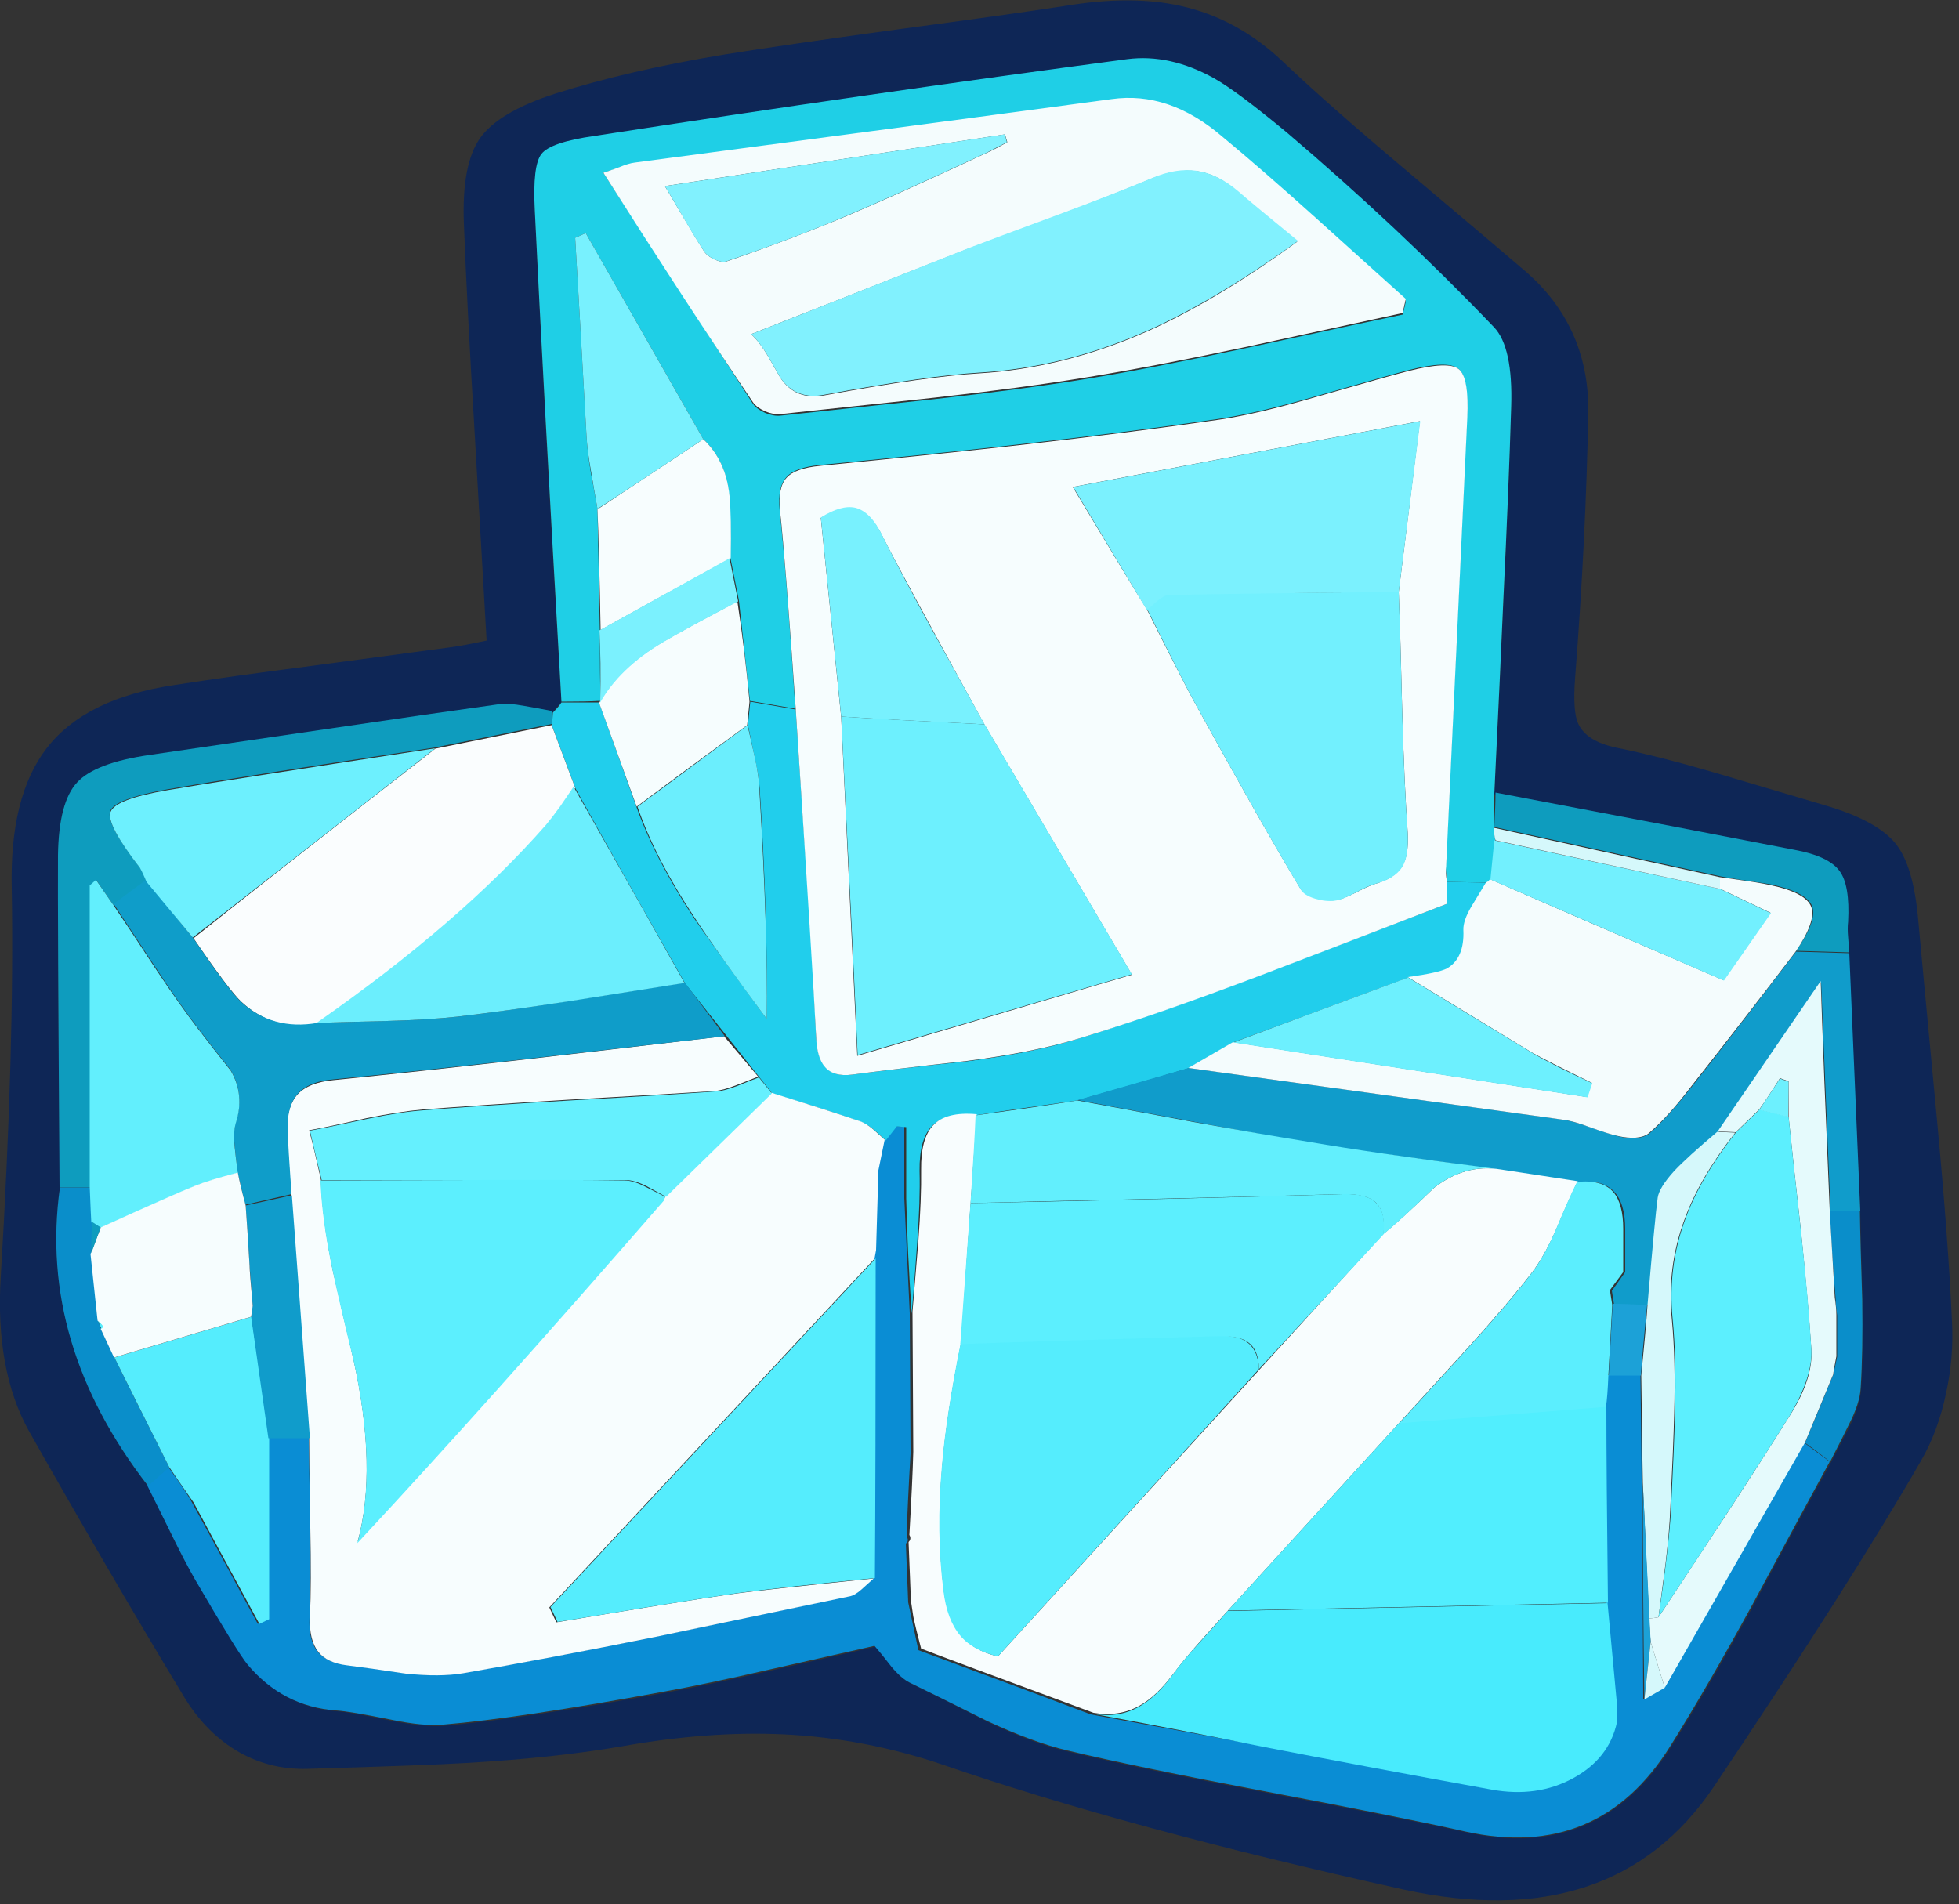 <svg xmlns="http://www.w3.org/2000/svg" xmlns:xlink="http://www.w3.org/1999/xlink" width="250" height="243" preserveAspectRatio="none"><rect width="100%" height="100%" fill="#333333" stroke="none"/><defs><path id="a" fill="#0E2656" d="M194.7 34.65q-2.25-1.95-15.65-13.25-9.55-8.05-15.35-13.55T150.65.75q-6.25-1.4-14.7 0-6.4 1-21.75 3.05-13.95 1.9-21.7 3.15-12.15 2-21.65 5-7.25 2.35-9.6 5.7t-2.05 10.9q.4 10.5 1.35 26.3.5 8.85 1.55 26.9-3.25.7-4.9.9L39.65 85q-10.5 1.35-17.55 2.45-11.25 1.7-16.15 8.05-4.75 6.15-4.45 17.95.35 20.35-1.4 49.4-.75 12 3.6 19.8 10.35 18.3 19.6 33.6 2.7 4.6 6.75 7.1 4.2 2.55 9.25 2.4 15.3-.45 20.2-.75 11.35-.65 20-2.15 11-1.95 20.55-1.5 10.35.5 20.35 3.9 23.5 8.1 58.7 15.9 26.8 5.85 39.6-13.1 17.7-26.4 26.5-41.7 2.15-3.75 3.15-8.55 1-4.6.75-9.15-.45-10.15-1.9-25.6-2.2-23.3-2.4-25.6-.6-6.95-2.9-9.8-2.4-2.95-9.1-4.9-8.75-2.6-13.15-3.9-7.8-2.3-13.25-3.4-3.95-.8-5-3.1-.7-1.55-.4-5.7 1.4-17.95 1.7-34.3 0-10.75-8-17.7m-30.55-17.7q14.4 12.35 26.5 24.9 2.45 2.55 2.2 10.2-.4 13.8-2.15 49.3 24.35 4.6 38.15 7.3 4.35.9 5.75 2.75 1.35 1.85 1.1 6.45l1.7 36.8q.05 3.75.3 11.3.1 6.7-.2 11.3-.1 1.95-1.45 4.75l-2.4 4.65q-3.4 6.1-9.95 18.35-5.95 10.85-10.45 17.95-9.25 14.65-26.1 10.9-7.65-1.7-25.45-5.05-16.35-3.1-25.35-5.25-4.4-1-10.2-3.75-6.6-3.35-9.9-4.95-1.15-.55-2.4-2.05-1.35-1.8-2.1-2.65-8.9 2.05-13.35 3.05-7.9 1.8-13.55 2.85-18.15 3.3-28.1 4.2-2.55.2-6.85-.65-5.25-1.1-6.85-1.2-6.8-.5-11.3-5.9-1.15-1.3-6.7-10.75-1.45-2.4-3.2-5.95-1.9-4.05-2.9-6.05-14.1-18.25-11.3-38.2-.3-28.3-.2-42.3 0-6.75 2.4-9.3 2.35-2.5 9.3-3.5 14.8-2.1 44.4-6.4 1.3-.2 3.45.25 1.2.2 3.55.65.3-.5 1.1-1.3-2-33.45-3.4-62.7-.3-5.7.85-7.15t6.75-2.35q40.55-6.3 68-9.8 5.5-.75 11.15 2.4 3.25 1.8 9.15 6.9"/><path id="b" fill="#1FCFE6" d="M179.7 47.25q5.05-1.3 6.4-.2 1.35 1.05 1.1 6.2l-2.7 57.3q0 .6.2 2l5.1.1q.35-.15.5-.4l.5-5q0-.6-.2-1.6l.1-4.4q.8-16.45 1.15-24.7.7-14.45 1-24.6.25-7.65-2.2-10.2-12.2-12.75-26.5-24.9-6.35-5.25-9.2-6.85-5.65-3.15-11.1-2.45-32.7 4.35-68 9.8-5.6.8-6.75 2.3-1.15 1.45-.85 7.2 1 20.9 3.4 62.7 3.25 0 4.9-.1l.1.1q-.1-3.1-.1-9.2l-.3-15.4q-.55-3.1-.85-4.65-.45-2.75-.55-4.65-.95-16.9-1.45-25.3l1.35-.6 15 26.3q2.9 2.7 3.3 7.25.25 2.6.15 7.85l1.1 5.5 1.4 12.8 5.8 1q-1.1-16.9-2-25.3-.3-3.05.9-4.3 1.1-1.2 4.2-1.5 17.25-1.7 25.55-2.65 14.2-1.6 25.45-3.25 4.75-.7 12.05-2.8 10.45-3 12.05-3.4M167.8 27.9l11.6 10.45q0 .3-.4 1.8-1.55.3-20.1 4.3-12.2 2.6-20.2 3.9-8.3 1.35-19.55 2.6-13.05 1.4-19.55 2.1-.85.1-1.95-.35-1.1-.5-1.55-1.15-12.6-19.5-19.1-29.5.7-.2 2-.65 1.15-.4 2-.45 56.4-7.5 60.85-8.1 7.25-.9 14.15 4.8 4.8 3.95 11.8 10.25"/><path id="c" fill="#0A8DD4" d="m233.5 186.55-3.3-2.45q-6 10.4-17.85 31.3l-2.65 1.5q-.1-23.15-.2-27.7-.15-13.6-.15-13.7h-4.15q-.1.55-.35 4 0 12.55.15 25l1.2 12.9v2.3q-1 4.65-5.55 7.15-4.6 2.5-10.45 1.45-10-1.8-29.8-5.6l-21.2-3.9q-4.6-1.75-22-8.2l-1.3-6.1-.3-7.5q.45-.35.1-.9.1-3.7.5-10.6l-.1-17.9-.7-14.7v-9.1l-1.2-.1-1.4 1.8-.8 3.9-.3 10.2-.2 1.1v40.7q-.55.4-1.55 1.4-.95.8-1.65.9-16.3 3.45-24.5 5.15-14.15 2.85-24.7 4.65-3 .5-7.35.05-5-.75-7.45-1.05-2.6-.3-3.8-1.75-1.15-1.5-1-4.35.2-4.75.1-11.45-.15-7.65-.2-11.45h-5.3v23.1l-1.2.65q-7.4-13.7-8.4-15.5-.55-1-1.45-2.3l-1.55-2.2-2.7 2.35q1 2 3 6.05 1.75 3.6 3.1 5.95 5.45 9.35 6.7 10.85 4.5 5.35 11.3 5.85 1.7.1 6.9 1.15 4.25.9 6.8.65 9.6-.8 28.1-4.2 5.3-.95 13.6-2.85 10.8-2.45 13.3-3 .75.85 2.15 2.65 1.25 1.5 2.35 2.05 3.3 1.6 9.9 4.9 5.8 2.7 10.2 3.75 8.8 2.1 25.4 5.25 17.45 3.3 25.4 5.1 17 3.75 26.15-10.9 4.55-7.25 10.45-18 6.6-12.25 9.9-18.3"/><path id="d" fill="#21CEEC" d="M179.75 124.75q3.95-.55 5-1.1 2.25-1.3 2.1-4.9-.05-1.2 1.05-3.05.6-1 1.85-3.05l-5.1-.1v2.8q-15.8 6.05-23.55 9-13.9 5.25-23.45 8.2-5.7 1.8-14.25 2.9-9.8 1.05-14.65 1.7-2.25.3-3.4-.95-1.05-1.15-1.2-3.85-.35-8.55-1.2-20.9-.95-13.95-1.4-20.9l-5.8-1-.3 3 .85 4.05q.55 2.45.65 4.05 1.05 16.6.9 29.4-8-10.95-9.3-12.9-4.95-7.5-7.3-14.1l-4.8-13.4h-4.8q-.3.5-1.1 1.3l-.1 1.7 3 8q4.6 8.3 14 24.9l11.1 14q8.85 2.7 11.5 3.7.65.25 1.55 1 .5.45 1.45 1.3l1.4-1.8 1.2.1v9.1q.15 6.85.7 14.7.5-6.05.7-9.1.4-5.35.3-9.1-.05-4.05 1.55-5.7 1.65-1.75 5.55-1.4 3.7-.6 13-1.9 6.1-1.7 14.2-4.1l5.7-3.3z"/><path id="e" fill="#109CCB" d="m219.3 144.55 13.1-19.2 1.2 29.2h3.8l-1.4-32.9-6.8-.2q-8.85 11.6-13.35 17.3-3.2 4.05-5.35 5.9-.6.5-1.8.6-1.05.05-2.05-.2-1.1-.25-3.6-1.15-2.25-.8-3.55-1-31.9-4.4-47.8-6.6-9.5 2.75-14.2 4.1 9.95 1.85 29.8 5.55 3.5.55 24.4 3.4l9.8 1.5q5.9-.65 5.9 6v5.5l-1.7 2.4.3 1.85h4.4q1-11.6 1.3-13.7.15-1.5 2.1-3.35.65-.7 5.5-5"/><path id="f" fill="#0E9CBE" d="M70.5 90.75q-2.35-.45-3.55-.65-2.1-.4-3.45-.2-8.3 1.15-22.2 3.2-16.65 2.45-22.2 3.25-6.95 1-9.25 3.5-2.35 2.5-2.45 9.3-.05 7.05.2 42.4h3.9v-38.5l.8-.7 2.2 3.2 4.2-3.1-.4-.95q-.25-.55-.5-.85-4.3-5.55-3.75-7.1.55-1.6 7.25-2.8 9.5-1.65 34.2-5.35l14.9-3z"/><path id="g" fill="#0E9CBE" d="m236 121.55-.15-1.95q-.1-1.15 0-1.95.25-4.7-1.1-6.5-1.4-1.9-5.8-2.7-11.25-2.2-38.1-7.3 0 1.5-.15 4.4l28.9 6.3q2.1.4 6.3 1 4.65 1 5.35 2.8t-2.05 5.7z"/><path id="h" fill="#0A8ECA" d="M11.55 151.55h-3.9q-2.8 19.95 11.25 38.1l2.7-2.4q-4.7-9.3-7-14l-1.7-3.6q-.05-.25-.4-1.1l-.85-8.5q.1-1.4.1-4z"/><path id="i" fill="#0A8ECA" d="M233.5 154.55q.3 6 .75 11.1 0 .8.2 2.2v5.3l-.5 2.3-3.6 8.7q1.1.75 3.2 2.4 1.6-3.1 2.35-4.65 1.45-2.8 1.55-4.75.3-4.6.2-11.3-.25-7.55-.3-11.3z"/><path id="j" fill="#F6FDFE" d="M186.15 47.1q-1.3-1.05-6.4.25-2.2.55-11.95 3.35-7.4 2.15-12.15 2.85-11.3 1.65-25.5 3.25-8.4.95-25.5 2.65-3.15.3-4.25 1.5-1.15 1.2-.85 4.3.65 5.85 2 25.3 2.25 34.4 2.6 41.8.1 2.7 1.15 3.85 1.1 1.25 3.45.95 4.85-.65 14.65-1.75 8.5-1.1 14.25-2.85 9.75-2.95 23.45-8.15 7.75-2.95 23.55-9.05v-2.8q-.2-1.3-.1-1.95 2.65-56.35 2.7-57.25.25-5.2-1.1-6.25m-4.95 6.65q-.3 2.45-2.7 21.8.2 5.1.45 15.35.25 9.1.7 15.45.15 2.8-.75 4.25-1 1.55-3.55 2.25-.65.2-2.5 1.15-1.6.8-2.5.9-1.15.1-2.5-.35-1.45-.45-1.9-1.15-4.7-7.75-13.5-23.75-1.1-1.95-6.1-11.9-1.9-3-9.45-15.6zm-73.85 37.8-2.6-25.45q2.65-1.6 4.35-1.2 2 .45 3.55 3.6 2.3 4.55 13 24l18.8 31.9-35.05 10.35z"/><path id="k" fill="#F4FCFD" d="m179 39.95.4-1.8q-7.7-6.95-11.6-10.45-6.9-6.2-11.8-10.25-6.8-5.85-14.15-4.8-5.4.75-60.85 8.1-.8.1-2 .6-1.65.6-2 .7 10.5 16.55 19.1 29.3.45.65 1.55 1.15 1.1.45 1.95.35l19.65-2.1q11.2-1.25 19.45-2.6 8.35-1.35 20.2-3.85 6.75-1.45 20.1-4.35m-26.25-18.1q2.65.35 5.1 2.6 2.5 2.2 7.7 6.4-10.4 7.55-19.15 11.45-10.7 4.7-21.45 5.35-6.75.4-19.7 2.8-3.75.7-5.7-2.3-1.05-1.85-1.6-2.8-1.05-1.75-2.1-2.7 26.7-10.5 27.7-10.9 1.35-.5 11.7-4.35 7.05-2.65 11.6-4.55 3.25-1.35 5.9-1m-24.2-3.7q-1.6.9-2.5 1.3-11.6 5.4-17.5 7.9-7.6 3.2-15.8 6-.55.2-1.5-.2-.95-.45-1.35-1-.75-1.1-5.05-8.4l43.4-6.6z"/><path id="l" fill="#F4FCFD" d="M231.15 115.75q-.7-1.85-5.3-2.8-1.2-.3-6.35-1l-.05 1.45 6.5 3.1-6 8.6q-20-8.6-29.8-12.9-.3.4-.5.4-1.25 2.05-1.85 3.05-1.1 1.85-1.05 3.05.15 3.6-2.1 4.9-1.05.55-5 1.1 5.3 3.2 15.8 9.6 1.75 1 7.7 3.9l-.65 1.8-45.15-7-5.7 3.3q15.9 2.2 47.8 6.6 1.3.15 3.55 1 2.5.9 3.55 1.1 1.1.25 2.15.2 1.2-.1 1.75-.6 2.4-2.05 5.3-5.85 7.05-8.95 13.4-17.3 2.65-3.9 2-5.7"/><path id="m" fill="#F6FDFE" d="M95.65 89.55q-.6-6.6-1.55-12.8-6.5 3.4-9.65 5.25-5.5 3.3-7.95 7.65l-.1-.1 4.85 13.4q4.65-3.5 14.1-10.4z"/><path id="n" fill="#F7FDFE" d="M93.25 71.25q.1-5.35-.15-7.95-.45-4.55-3.35-7.25L76.25 65q.2 4.9.4 15.4 5.5-3.05 16.6-9.15"/><path id="o" fill="#78F1FE" d="m74.75 29.75-1.35.6q.5 8.4 1.45 25.3.1 1.9.6 4.65.25 1.55.8 4.65 4.5-2.9 13.5-8.9z"/><path id="p" fill="#72F0FE" d="m220 125.15 6-8.6q-.8-.4-6.5-3.1-.5-.1-28.8-6.2l-.5 5z"/><path id="q" fill="#7BF1FE" d="M84.55 82q3.15-1.85 9.65-5.25l-1.1-5.5-16.6 9.2q.2 3.75.1 9.2 2.45-4.35 7.95-7.65"/><path id="r" fill="#D5F8FB" d="M219.5 113.45v-1.5l-28.85-6.3q0 .95.2 1.6z"/><path id="s" fill="#F7FDFE" d="M67.55 135.15q-14.5 1.65-25 2.7-3.15.3-4.55 1.8t-1.35 4.5q0 1.4.5 8.4l2.3 31q0 1.5.15 11.45.15 7-.05 11.45-.1 2.85 1.05 4.35 1.15 1.45 3.75 1.75 2.45.3 7.45 1.05 4.35.45 7.3-.05 10.4-1.8 24.6-4.65 8.2-1.7 24.65-5.15.7-.1 1.6-.9 1.5-1.35 1.55-1.4-14.5 1.5-17.4 1.9-6.15.85-23.1 3.7l-.9-1.9 41.5-44.5.2-1.1.3-10.2.8-3.9q-.95-.85-1.45-1.3-.9-.75-1.55-1-3.8-1.3-11.5-3.7l-13.5 13.2-.15.4q-25.3 29-39.1 43.7 2.55-9.3-.55-23.3-1.8-7.6-2.65-11.4-1.35-6.6-1.5-11.5-.85-3.9-1.5-6.3 2.5-.45 7.35-1.55 4.25-.85 7.15-1.1 7-.55 18.6-1.25 14.1-.8 18.6-1.1 1.15-.1 2.8-.75.95-.35 2.8-1.1l-4.35-5.15q-16.55 1.95-24.85 2.9"/><path id="t" fill="#F8FDFE" d="M191.5 149.25q-4.5-.75-8.5 2.35-4.25 4.1-6.5 5.9l-49.15 53.9q-3.15-.75-4.75-2.7t-2.15-5.7q-.95-7.45-.2-15.95.55-6.55 2.4-15.65l2-29.2q-3.9-.35-5.55 1.4-1.6 1.65-1.55 5.7.05 3.65-.35 9.05-.25 3.05-.75 9.05l.1 17.9q-.1 3.7-.5 10.6.3.5-.1.9l.3 7.5.3 2q.3 1.45 1 4.1 3.05 1.2 22 8.2 3.25.55 5.85-.9 2.2-1.2 4.35-4.1 1.3-1.75 3.4-4.1 2.4-2.65 3.6-4l21.9-24q5.65-6.2 8.5-9.3 5.05-5.55 8.2-9.6 1.6-2 3.25-5.7 1.75-4.15 2.75-6.15z"/><path id="u" fill="#48EBFD" d="M139.65 218.75q13.505 2.512 20.85 4.05 13.1 2.55 29.85 5.6 5.8 1.05 10.4-1.45t5.6-7.15v-2.3q-1.1-11.8-1.2-12.9l-48.5 1q-.6.75-3.55 4-2.25 2.45-3.45 4.15-2.15 2.9-4.35 4.1-2.519 1.405-5.65.9"/><path id="v" fill="#51EEFE" d="m205 179.4-26.4 2.15-21.9 24 48.5-1q-.2-16.7-.2-25.15"/><path id="w" fill="#55EDFD" d="M82.7 205.1q7.15-1.15 11.55-1.8 5.8-.75 17.4-1.9.1-13.55.1-40.8l-41.5 44.5.9 1.9q2.55-.4 11.55-1.9"/><path id="x" fill="#E5FAFC" d="m232.35 125.2-13.15 19.2 2.3.1 3-2.9q.95-1.3 2.65-4l1.1.4v4.5q.5 4.95 1.6 14.8.9 8.8 1.3 14.8.3 3.85-2.8 8.65-3.25 5.2-8.25 12.85-2.8 4.25-8.45 12.8-.8.15-1.2.15.15 2.5.2 3l1.8 5.85 17.9-31.3 3.6-8.7q0-.25.4-2.3v-5.3q0-.8-.2-2.2l-.65-11.2q-.8-18.6-1.15-29.2"/><path id="y" fill="#55EDFD" d="M21.6 187.25q1 1.5 3.1 4.5 2.8 5.2 8.4 15.5l1.25-.6v-23.1l-2.25-15.5-17.5 5.2q2.3 4.65 7 14"/><path id="z" fill="#5BEEFE" d="M201.25 150.85q-1 2-2.75 6.2-1.6 3.65-3.25 5.7-3.1 4-8.15 9.55-2.85 3.15-8.55 9.35l26.4-2.1q.2-1.35.3-3.9l.5-9.1-.3-1.9 1.7-2.3v-5.5q0-3.2-1.25-4.7-1.45-1.65-4.65-1.3"/><path id="A" fill="#D5F8FB" d="m221.45 144.55-2.3-.1q-3.8 3.2-5.5 5-1.9 2.1-2.1 3.4-.35 2.55-1.3 13.7-.2 3-.8 9 .15 11.4.2 13.7l.8 17.3q.4 0 1.2-.15.6-4.55.9-6.85.5-4.15.6-6.9.4-8.1.5-12.2.2-7-.3-12.1-.65-6.65 1.65-12.8 1.95-5.3 6.45-11"/><path id="B" fill="#109CCB" d="M34.25 183.55h5.3l-2.3-31-5.9 1.3q.2 2.55.5 7.7l.4 5.1q-.1.3-.2 1.4z"/><path id="C" fill="#1CA1D7" d="M210.2 166.55q-2.85-.15-4.4-.15l-.5 9.15h4.1q.2-3 .8-9"/><path id="D" fill="#1CA1D7" d="m209.85 216.9.8-7.35-1-20.3q0 15.45.2 27.65"/><path id="E" fill="#D5F8FB" d="m209.85 216.9 2.6-1.5-1.8-5.85z"/><path id="F" fill="#FAFDFE" d="m70.4 92.55-14.85 3Q33.5 112.7 24.7 119.75q4.65 6.8 6.15 8.15 4.05 3.75 9.75 2.75 18.6-13.15 29.3-25.3.8-.9 1.85-2.35 1.1-1.65 1.65-2.45z"/><path id="G" fill="#0F9DC9" d="M42.6 137.75q10.25-1 25-2.65l24.9-2.85-5.1-6.85q-9.65 1.55-14.5 2.3-8.5 1.35-14.5 2.05-3.65.4-8.9.55-6 .15-9 .25-5.75 1-9.8-2.75-1.45-1.35-6.1-8.15-2.7-3.25-5.9-7.4l-4.2 3.1 5.3 8.05q3.15 4.8 5.5 7.85 1.35 1.8 4.1 5.25 1.85 3.15.7 6.65-.35 1.15-.15 3.1.1 1.1.35 3.3l1 4.2q2-.45 5.9-1.35-.4-5.55-.5-8.35-.05-3 1.35-4.5 1.4-1.55 4.55-1.8"/><path id="H" fill="#6BEEFD" d="M73.2 100.4q-.15.2-1.7 2.5-1.05 1.45-1.8 2.35-10.95 12.5-29.3 25.3 3-.1 9-.25 5.25-.15 8.95-.55 6-.7 14.5-2 4.8-.75 14.5-2.3-3.2-5.75-14.15-25.05"/><path id="I" fill="#62EFFD" d="M183 151.6q3.647-2.826 7.7-2.45-15.696-2.034-23.55-3.4-6.2-1-14.85-2.55-9.85-1.85-14.8-2.75-4.3.7-13 1.9-.15 3.7-.65 11.2 7.05-.2 23.75-.55 15.25-.35 23.75-.6 3-.05 4.2 1.05 1.3 1.2.95 4.1 2.25-1.8 6.5-5.95"/><path id="J" fill="#65F0FE" d="M72.65 140.45q-11.85.7-18.6 1.25-2.9.2-7.2 1.1-4.85 1.05-7.3 1.5.3 1.4 1.5 6.3h38.8q1.05 0 2.6.75.85.45 2.55 1.4l13.5-13.2-1.65-2.05q-.3.1-2.8 1.1-1.65.65-2.8.7-5.3.4-18.6 1.15"/><path id="K" fill="#6BEEFD" d="m96.3 96.55-.9-4-14.05 10.4q2.25 6.55 7.25 14.1 2.9 4.45 9.25 13 .15-11.3-.95-29.4-.05-1.7-.6-4.1"/><path id="L" fill="#6DF0FE" d="m202.6 140.05.6-1.8q-5.2-2.4-7.7-3.9-10.6-6.45-15.8-9.6-14.85 5.5-22.3 8.3z"/><path id="M" fill="#62EFFD" d="m14.5 115.55-2.25-3.25-.8.7v38.5q.15 3.75.2 4.5.3.25 1.2.7 8-3.6 12-5.3 1.75-.7 5.5-1.7-.3-2.2-.4-3.3-.2-1.95.15-3.1 1.15-3.55-.65-6.65-2.7-3.4-4.1-5.25-2.35-3.05-5.55-7.85-3.5-5.35-5.3-8"/><path id="N" fill="#6DF0FE" d="M21.35 100.85q-6.7 1.15-7.25 2.8-.55 1.55 3.75 7.1.35.6.85 1.8l5.9 7.1q20.65-16.1 30.95-24.15-28.75 4.4-34.2 5.35"/><path id="O" fill="#F6FDFE" d="M30.35 149.65q-3.65.95-5.5 1.7-2.5 1-12 5.3l-1.3 3.4.9 8.5q.55.55.6.7l-.2.35 1.7 3.65 17.5-5.2.2-1.4q-.4-4.45-.4-5.1-.3-5.1-.5-7.7-.75-2.8-1-4.2"/><path id="P" fill="#0E9CBE" d="m12.85 156.65-1.1-.7q-.1 1.4-.1 4z"/><path id="Q" fill="#55EDFD" d="m12.5 168.55.45 1.05q.2-.2.2-.35-.1-.15-.65-.7"/><path id="R" fill="#6DF0FE" d="M125.65 92.45q-12.1-.6-18.3-1 1.45 28.65 2.1 43.2l35-10.3z"/><path id="S" fill="#72F0FE" d="M178.95 91q-.25-10.3-.45-15.45l-29.35.2q-.65.05-1.45.75-.9.8-1.35 1.15 5.2 10.45 6.1 12 8.8 16 13.5 23.8.4.8 1.9 1.25 1.35.4 2.5.25.9-.1 2.5-.95 1.8-.95 2.5-1.15 2.6-.65 3.6-2.2.85-1.4.7-4.3-.45-6.25-.7-15.35"/><path id="T" fill="#7BF1FE" d="m178.5 75.55 2.75-21.8-44.3 8.4 9.4 15.7q.45-.35 1.4-1.2.85-.7 1.4-.7 4.9-.15 29.35-.4"/><path id="U" fill="#78F1FE" d="M119.05 80.55q-3.85-7-6.4-12.1-1.5-3.15-3.5-3.65-1.8-.4-4.4 1.25.9 8.7 2.6 25.4 6.1.4 18.3 1-4.4-7.95-6.6-11.9"/><path id="V" fill="#81F1FE" d="M125.05 47.55q10.75-.65 21.4-5.35 8.7-3.9 19.2-11.45-5.75-4.7-7.7-6.4-2.55-2.15-5.2-2.55t-5.8.95q-4.4 1.85-11.65 4.55-9.2 3.4-11.65 4.35-17.9 7.1-27.8 11 1.05.95 2.1 2.7.55.95 1.6 2.8 2 3 5.8 2.2 12.95-2.4 19.7-2.8"/><path id="W" fill="#81F1FE" d="m126 19.45 2.5-1.3q-.15-.7-.3-1l-43.35 6.6q.4.65 2.7 4.6 1.4 2.4 2.35 3.8.4.55 1.35 1 .95.4 1.45.2 8.55-2.9 15.8-6 5.9-2.5 17.5-7.9"/><path id="X" fill="#5CEFFE" d="M40.9 150.65q.15 4.9 1.55 11.5.8 3.8 2.65 11.4 3.1 14 .5 23.4 16.45-17.65 39.1-43.7l.2-.5q-1.7-.85-2.55-1.3-1.55-.8-2.65-.8-7.7-.1-19.35-.05z"/><path id="Y" fill="#55EDFD" d="M160.65 174.75q-.1-2.75-1.9-3.7-1.2-.65-3.9-.65l-32.25 1q-1.85 9.2-2.4 15.7-.75 8.55.2 15.95.45 3.7 2.15 5.7 1.6 1.9 4.8 2.65 22.3-24.5 33.3-36.65"/><path id="Z" fill="#5CEFFE" d="M176.55 157.55q.35-2.9-1-4.1-1.2-1.15-4.2-1.05-19.6.6-47.5 1.15l-1.3 18q10.4-.4 32.2-1 2.8-.15 4.1.5 1.8.9 1.8 3.7z"/><path id="aa" fill="#5CEFFE" d="m228.25 142.5-3.7-.9-3 2.9q-4.5 5.7-6.45 11-2.3 6.15-1.65 12.8.5 5.1.3 12.1-.1 4.1-.5 12.2-.25 4.65-1.6 13.8 11.3-17 16.7-25.65 3.05-5.1 2.8-8.65-.35-6.05-1.3-14.8-1.1-9.85-1.6-14.8"/><path id="ab" fill="#6DF0FE" d="m228.2 142.55.05-4.5-1.1-.4q-1.75 2.7-2.65 4z"/></defs><use xlink:href="#a"/><use xlink:href="#b"/><use xlink:href="#c"/><use xlink:href="#d"/><use xlink:href="#e"/><use xlink:href="#f"/><use xlink:href="#g"/><use xlink:href="#h"/><use xlink:href="#i"/><use xlink:href="#j"/><use xlink:href="#k"/><use xlink:href="#l"/><use xlink:href="#m"/><use xlink:href="#n"/><use xlink:href="#o"/><use xlink:href="#p"/><use xlink:href="#q"/><use xlink:href="#r"/><use xlink:href="#s"/><use xlink:href="#t"/><use xlink:href="#u"/><use xlink:href="#v"/><use xlink:href="#w"/><use xlink:href="#x"/><use xlink:href="#y"/><use xlink:href="#z"/><use xlink:href="#A"/><use xlink:href="#B"/><use xlink:href="#C"/><use xlink:href="#D"/><use xlink:href="#E"/><use xlink:href="#F"/><use xlink:href="#G"/><use xlink:href="#H"/><use xlink:href="#I"/><use xlink:href="#J"/><use xlink:href="#K"/><use xlink:href="#L"/><use xlink:href="#M"/><use xlink:href="#N"/><use xlink:href="#O"/><use xlink:href="#P"/><use xlink:href="#Q"/><use xlink:href="#R"/><use xlink:href="#S"/><use xlink:href="#T"/><use xlink:href="#U"/><use xlink:href="#V"/><use xlink:href="#W"/><use xlink:href="#X"/><use xlink:href="#Y"/><use xlink:href="#Z"/><use xlink:href="#aa"/><use xlink:href="#ab"/></svg>